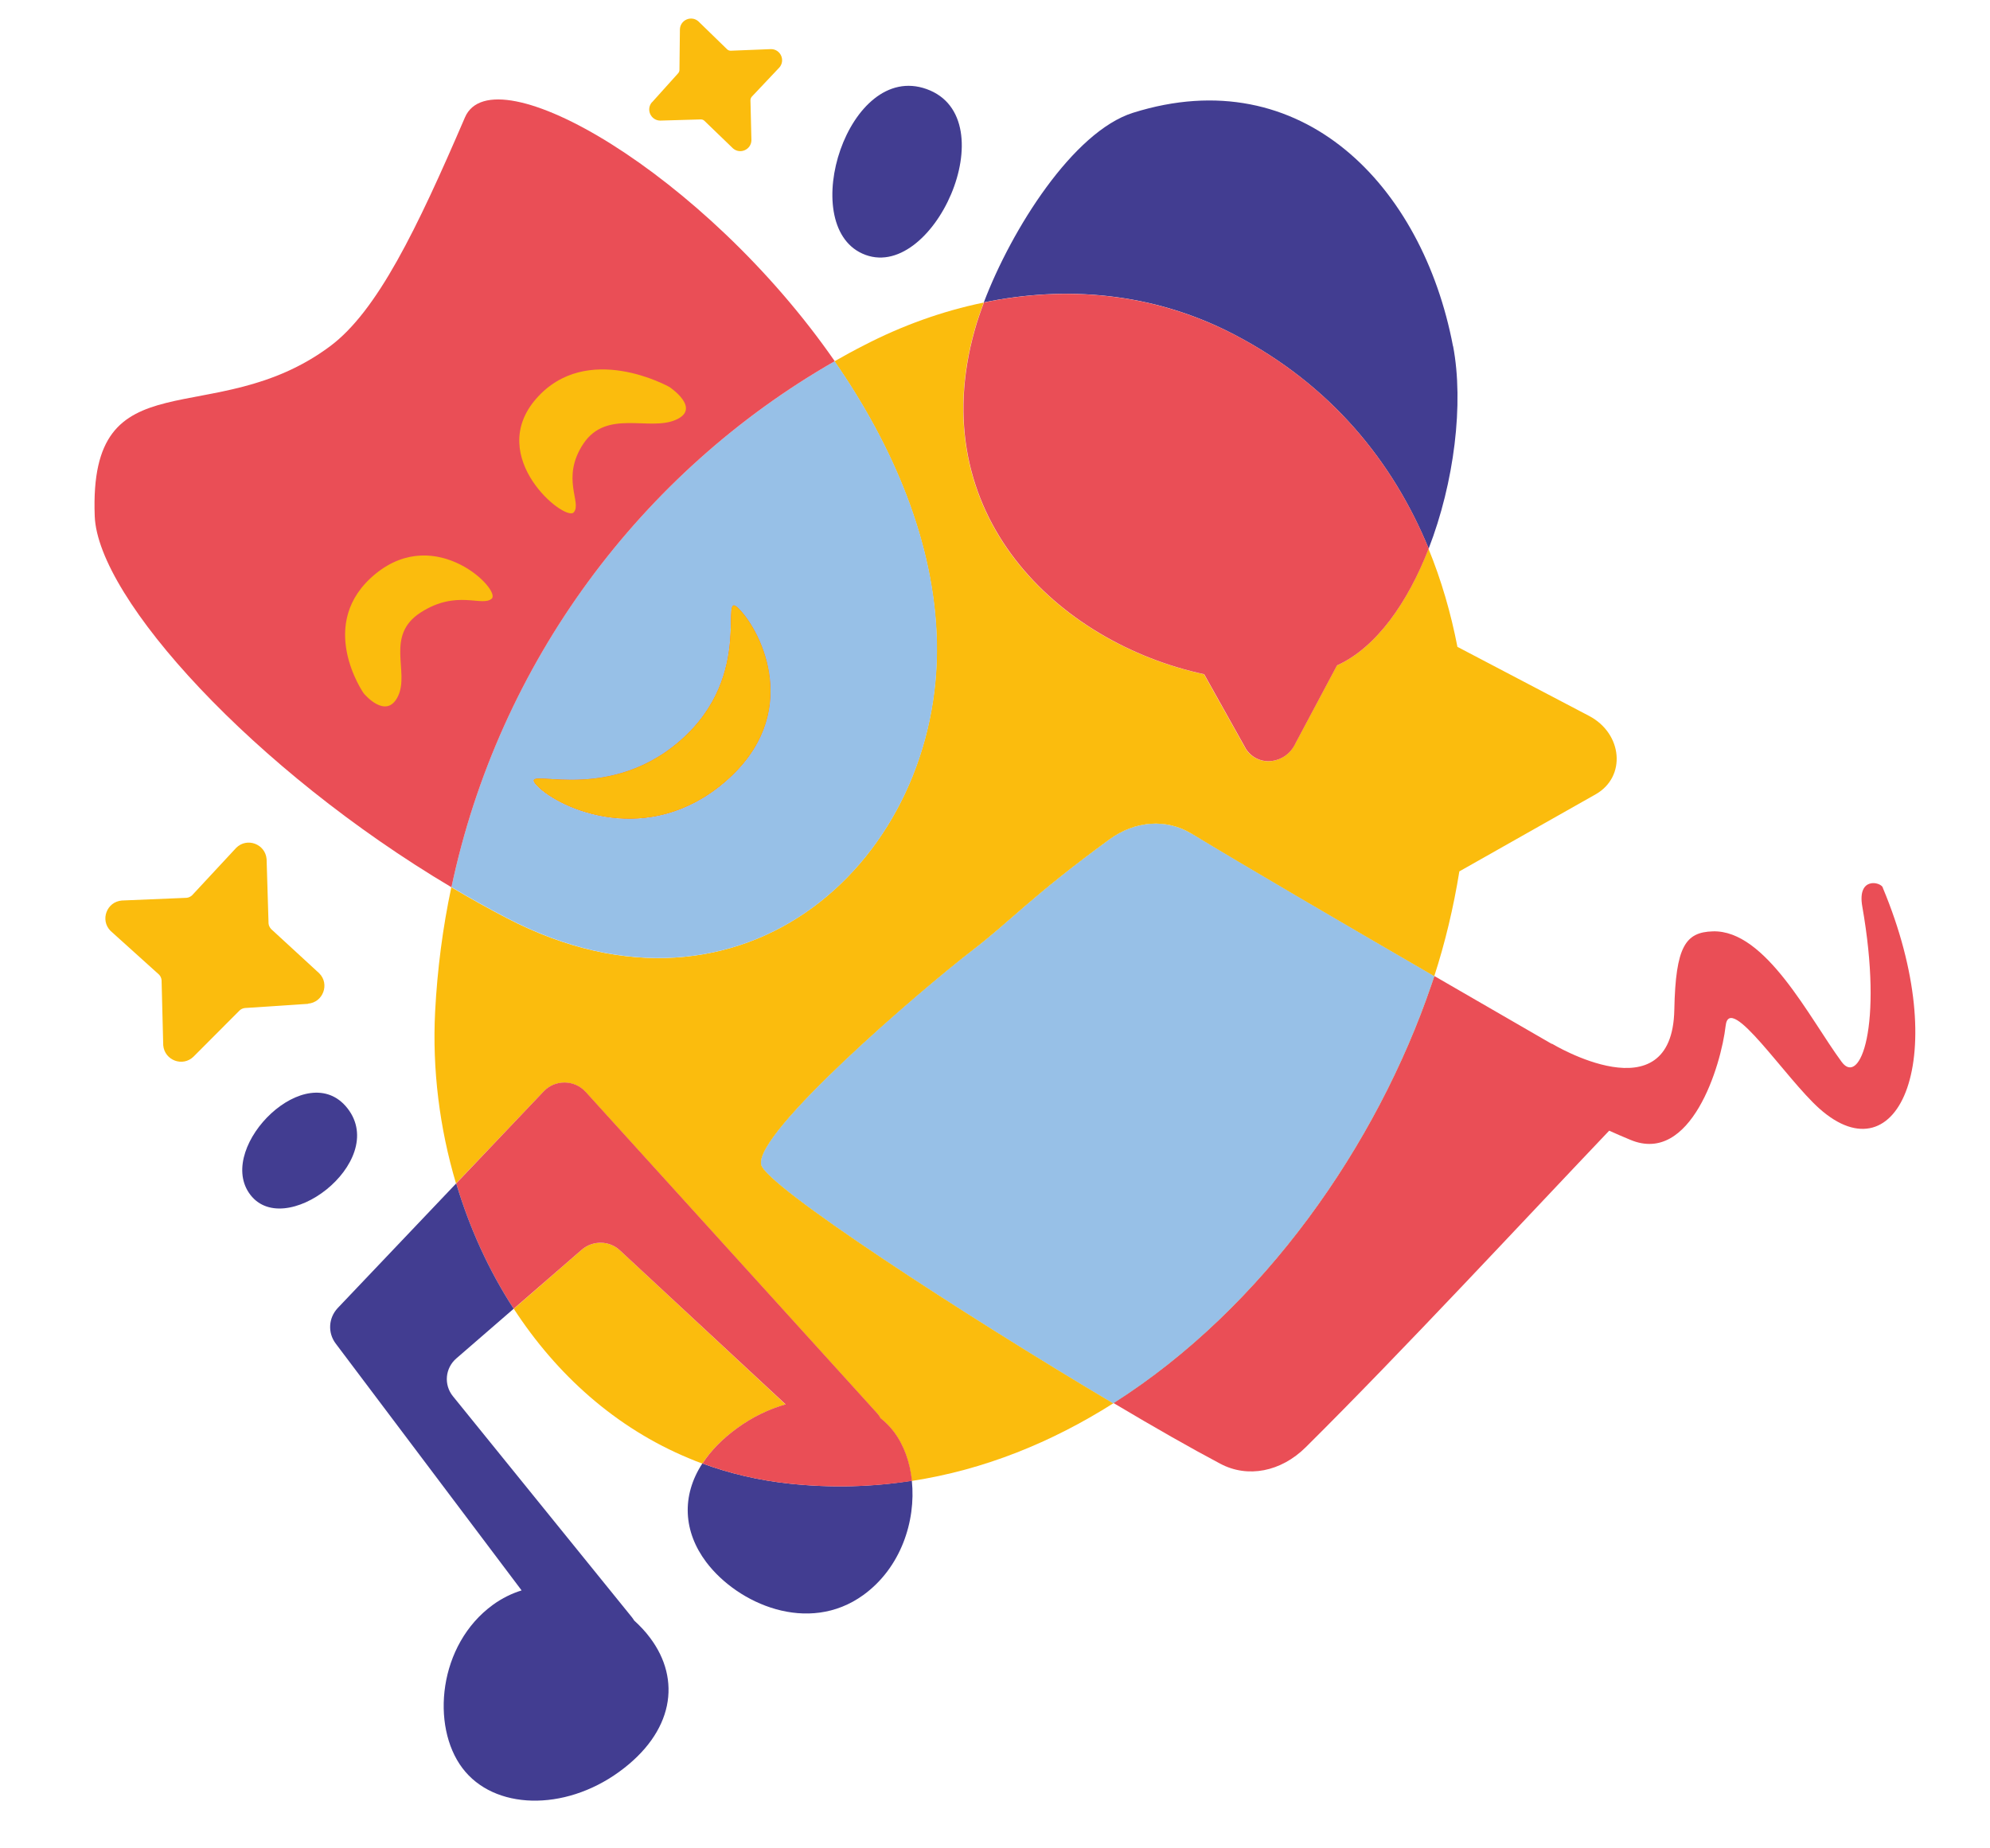 <?xml version="1.0" encoding="UTF-8"?> <svg xmlns="http://www.w3.org/2000/svg" width="549" height="510" viewBox="0 0 549 510" fill="none"> <path d="M171.022 345.007L216.722 387.524C212.174 388.821 207.64 390.971 203.429 394.024C199.217 397.076 196.039 400.387 193.784 403.851C192.535 403.384 191.286 402.916 190.073 402.385C169.784 393.969 153.526 379.234 141.743 361.134L160.488 344.833C163.527 342.201 168.092 342.262 171.022 345.007Z" fill="#FBBC0D"></path> <path d="M328.73 230.034C342.885 238.622 370.266 254.63 395.677 269.375C395.396 270.225 395.134 271.044 394.823 271.876C379.835 315.858 348.555 360.94 307.122 387.219C265.984 362.811 211.052 327.07 209.989 321.312C208.297 312.408 253.926 273.242 268.191 262.285C278.953 254.029 284.458 247.422 306.002 231.681C313.161 226.45 321.776 225.854 328.711 230.066" fill="#FEC803"></path> <path d="M203.949 168.082C210.194 174.51 221.458 197.16 200.16 215.615C178.863 234.07 154.491 223.298 148.245 216.87C142 210.441 166.238 222.907 187.535 204.452C208.833 185.997 197.735 161.672 203.98 168.1" fill="#FEC803"></path> <path d="M402.133 178.514L438.404 197.542C447.689 202.435 448.692 214.357 440.216 219.167L402.605 240.439C400.987 250.47 398.65 260.212 395.676 269.377C370.266 254.632 342.866 238.656 328.729 230.036C321.763 225.806 313.179 226.42 306.02 231.652C284.458 247.424 278.971 254 268.19 262.286C253.957 273.262 208.297 312.41 209.989 321.314C211.051 327.072 265.984 362.812 307.122 387.221C290.152 397.968 271.486 405.585 251.541 408.627C250.997 403.505 249.35 398.76 246.574 395.092C245.497 393.669 244.215 392.382 242.855 391.302C242.577 390.762 242.23 390.266 241.783 389.798L161.514 301.276C158.474 297.919 153.107 297.859 149.978 301.157L125.807 326.557C121.243 311.23 119.234 295.059 120.039 279.203C120.645 267.492 122.137 255.997 124.513 244.801C129.54 247.785 134.641 250.644 139.833 253.344C205.552 287.506 259.678 236.628 258.438 177.127C257.844 149.669 246.273 122.877 230.211 99.695C232.924 98.139 235.7 96.621 238.504 95.202C248.727 89.924 259.81 85.861 271.399 83.48C270.403 86.152 269.53 88.685 268.862 91.083C254.602 141.768 291.697 177.338 332.157 186.048L343.72 206.719C347.147 211.817 354.685 210.895 357.377 205.068L368.801 183.616C379.689 178.722 388.33 166.249 394.085 151.394C397.655 160.116 400.284 169.224 402.083 178.527" fill="#FBBC0D"></path> <path d="M400.88 95.514C403.892 111.337 401.206 133.15 394.135 151.378C384.251 127.29 367.083 106.168 340.521 92.32C317.994 80.546 293.849 78.803 271.416 83.446C279.081 63.241 296.074 36.314 312.58 31.119C359.241 16.46 392.463 51.356 400.848 95.496" fill="#423D91"></path> <path d="M394.137 151.379C388.381 166.234 379.708 178.689 368.852 183.601L357.428 205.053C354.737 210.88 347.198 211.802 343.771 206.705L332.209 186.033C291.748 177.323 254.653 141.753 268.914 91.068C269.564 88.702 270.454 86.138 271.45 83.465C293.883 78.822 318.009 80.596 340.555 92.338C367.116 106.187 384.253 127.291 394.168 151.397" fill="#EA4E56"></path> <path d="M237.891 69.967C257.145 78.713 278.071 32.634 255.632 24.579C233.962 16.8 219.831 61.782 237.891 69.967Z" fill="#423D91"></path> <path d="M68.642 329.082C77.91 342.99 107.416 320.626 95.877 305.83C84.716 291.547 59.961 316.061 68.642 329.082Z" fill="#423D91"></path> <path d="M251.558 408.595C252.724 419.726 248.509 432.644 238.154 440.122C223.005 451.076 203.555 442.596 194.835 431.028C188.557 422.684 187.908 412.779 193.768 403.804C201.25 406.56 209.306 408.466 217.815 409.369C229.414 410.621 240.667 410.282 251.577 408.564" fill="#423D91"></path> <path d="M161.566 301.261L241.835 389.783C242.282 390.252 242.629 390.747 242.907 391.287C244.298 392.385 245.549 393.655 246.626 395.077C249.37 398.727 251.067 403.459 251.593 408.612C240.701 410.298 229.417 410.62 217.849 409.386C209.34 408.483 201.315 406.594 193.803 403.82C196.057 400.356 199.236 397.045 203.448 393.993C207.659 390.94 212.193 388.791 216.741 387.493L171.023 345.007C168.093 342.263 163.528 342.202 160.488 344.834L141.712 361.117C134.832 350.527 129.526 338.821 125.859 326.542L149.998 301.124C153.127 297.826 158.494 297.887 161.535 301.243" fill="#EA4E56"></path> <path d="M125.858 326.542C129.525 338.821 134.831 350.527 141.711 361.116L125.906 374.812C122.798 377.489 122.374 382.094 124.966 385.277L174.247 446.137C174.522 446.465 174.747 446.805 174.941 447.128C176.571 448.616 178.064 450.195 179.321 451.89C188.041 463.457 185.891 477.989 170.743 488.942C155.594 499.896 136.253 499.407 127.564 487.858C118.844 476.291 120.867 453.8 136.002 442.796C138.535 440.968 141.184 439.671 143.903 438.836L92.587 370.687C90.375 367.723 90.62 363.648 93.157 360.937L125.876 326.51L125.858 326.542Z" fill="#423D91"></path> <path d="M84.985 276.986L67.609 278.136C67.033 278.183 66.46 278.443 66.06 278.845L53.41 291.536C50.45 294.467 45.404 292.61 45.033 288.432L44.574 270.455C44.526 269.88 44.266 269.308 43.864 268.907L30.491 256.848C27.558 253.891 29.434 248.816 33.597 248.477L51.456 247.732C52.032 247.685 52.555 247.438 53.006 247.023L65.172 233.927C68.132 230.996 73.178 232.853 73.549 237.031L74.086 254.8C74.134 255.375 74.412 255.916 74.796 256.348L88.078 268.565C91.011 271.522 89.135 276.596 84.972 276.936" fill="#FBBC0D"></path> <path d="M179.9 28.202L187.093 20.207C187.339 19.928 187.459 19.575 187.446 19.231L187.573 8.128C187.63 5.547 190.66 4.174 192.638 5.864L200.636 13.641C200.916 13.887 201.269 14.006 201.613 13.994L212.758 13.55C215.342 13.606 216.715 16.634 215.024 18.61L207.418 26.662C207.172 26.942 207.053 27.295 207.033 27.621L207.301 38.698C207.244 41.28 204.215 42.652 202.237 40.963L194.297 33.304C194.017 33.058 193.664 32.938 193.319 32.951L182.116 33.277C179.533 33.22 178.159 30.192 179.85 28.216" fill="#FBBC0D"></path> <path d="M124.564 244.786C129.591 247.771 134.692 250.629 139.884 253.329C205.603 287.491 259.729 236.613 258.489 177.112C257.895 149.654 246.324 122.863 230.262 99.68C176.916 130.218 137.624 182.739 124.546 244.817M203.932 168.113C210.177 174.542 221.441 197.191 200.144 215.646C178.846 234.101 154.474 223.329 148.229 216.901C141.983 210.472 166.221 222.938 187.518 204.483C208.816 186.028 197.718 161.703 203.964 168.131" fill="#97C0E7"></path> <path d="M203.949 168.082C210.194 174.51 221.458 197.16 200.16 215.615C178.863 234.07 154.491 223.298 148.245 216.87C142 210.441 166.238 222.907 187.535 204.452C208.833 185.997 197.735 161.672 203.98 168.1" fill="#EA4E56"></path> <path d="M230.262 99.68C176.915 130.219 137.655 182.758 124.545 244.818C70.033 212.441 26.98 165.125 26.134 142.413C24.42 97.609 58.765 119.533 91.003 95.582C104.079 85.878 114.982 63.282 128.266 32.402C136.035 14.281 194.372 47.853 230.28 99.649" fill="#EA4E56"></path> <path d="M184.676 106.778C184.676 106.778 193.684 112.734 186.39 115.863C179.077 119.024 167.364 112.857 160.961 122.405C154.59 131.971 160.666 138.765 158.265 141.386C155.865 144.007 133.881 126.18 147.884 110.052C161.918 93.943 184.676 106.778 184.676 106.778Z" fill="#FBBC0D"></path> <path d="M100.317 191.284C100.317 191.284 106.525 198.872 109.796 192.115C113.067 185.357 106.117 175.401 116.064 168.995C126.011 162.589 132.952 167.521 135.646 165.195C138.34 162.87 120.393 144.63 103.623 158.317C86.853 172.004 100.317 191.284 100.317 191.284Z" fill="#FBBC0D"></path> <path d="M203.949 168.082C210.194 174.51 221.458 197.16 200.16 215.615C178.863 234.07 154.491 223.298 148.245 216.87C142 210.441 166.238 222.907 187.535 204.452C208.833 185.997 197.735 161.672 203.98 168.1" fill="#FBBC0D"></path> <path d="M519.424 244.959C538.895 291.531 523.748 325.342 501.913 305.871C492.557 297.521 477.124 273.689 476.071 283.034C474.821 294.036 466.489 321.531 449.784 314.508C447.675 313.629 445.711 312.791 443.943 311.982C421.293 335.772 386.593 373.188 360.216 399.339C353.39 406.113 344.212 407.902 336.659 403.882C328.835 399.748 318.512 393.876 307.178 387.126C348.642 360.865 379.872 315.796 394.86 271.815C395.122 270.996 395.434 270.164 395.714 269.313C407.425 276.07 418.737 282.638 428.106 288.043L428.143 287.98C428.143 287.98 461.336 308.1 461.911 278.618C462.261 261.066 465.03 257.223 472.511 256.985C487.178 256.507 499.244 281.053 508.103 293.038C513.087 299.751 519.606 283.355 513.762 250.084C512.339 241.883 518.769 243.316 519.428 244.877" fill="#EA4E56"></path> <path d="M328.73 230.034C342.885 238.622 370.266 254.63 395.677 269.375C395.396 270.225 395.134 271.044 394.823 271.876C379.835 315.858 348.555 360.94 307.122 387.219C265.984 362.811 211.052 327.07 209.989 321.312C208.297 312.408 253.926 273.242 268.191 262.285C278.953 254.029 284.458 247.422 306.002 231.681C313.161 226.45 321.776 225.854 328.711 230.066" fill="#97C0E7"></path> </svg> 